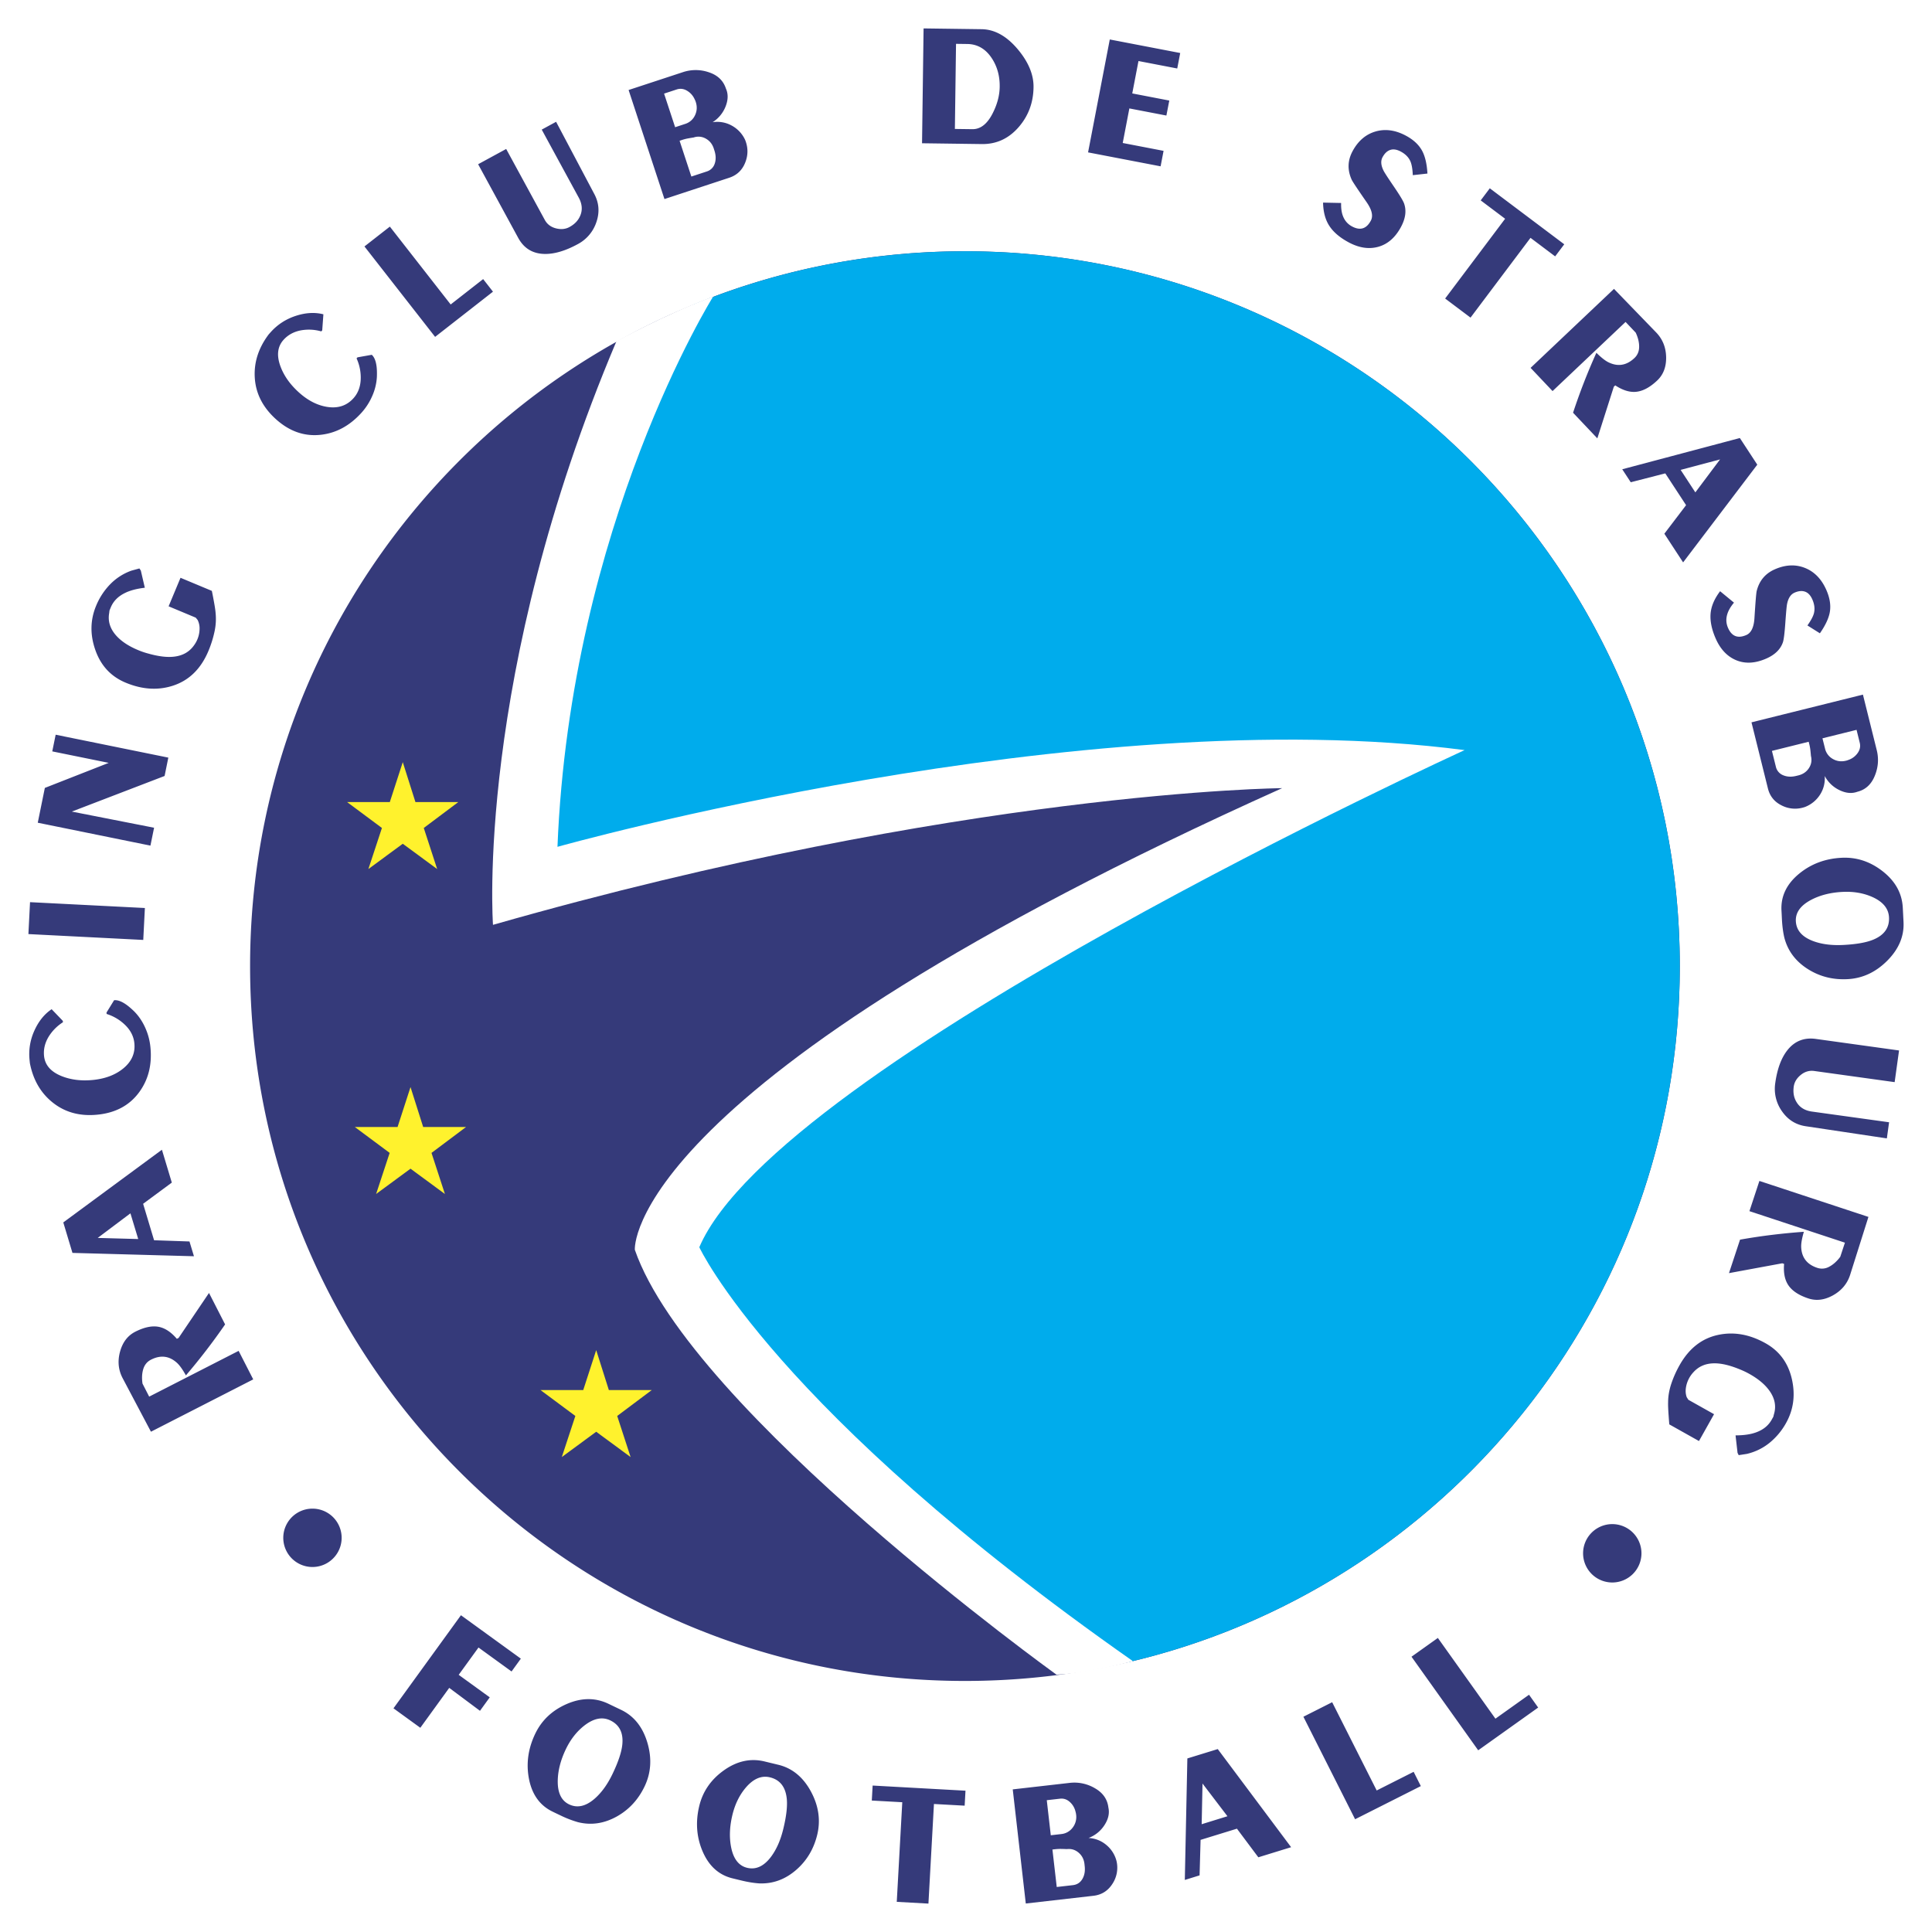 <svg xmlns="http://www.w3.org/2000/svg" width="2500" height="2500" viewBox="0 0 192.756 192.756"><g fill-rule="evenodd" clip-rule="evenodd"><path fill="#fff" d="M0 0h192.756v192.756H0V0z"/><path d="M96.272 167.709c39.388 0 71.321-31.932 71.321-71.32 0-39.389-31.934-71.321-71.321-71.321-39.389 0-71.321 31.932-71.321 71.321.001 39.388 31.933 71.32 71.321 71.32zM20.853 128.998l1.606 3.139a62.093 62.093 0 0 1-3.91 5.086c-.321-.576-.608-.982-.863-1.223-.779-.725-1.655-.838-2.628-.34-.376.193-.63.502-.763.928-.131.426-.157.91-.077 1.455l.666 1.299 8.925-4.566 1.456 2.846-10.204 5.221-2.841-5.373c-.418-.818-.498-1.693-.24-2.625.259-.934.762-1.59 1.507-1.973.956-.488 1.786-.643 2.488-.461.582.152 1.138.539 1.669 1.164l.174-.088 3.035-4.489zM13.79 123.619l-4.042-.111 3.265-2.453.777 2.564zm-7.476-1.658l.915 3.041 12.122.334-.447-1.475-3.532-.121-1.093-3.637 2.863-2.115-.987-3.279-9.841 7.252zM11.383 99.793c.316-.033.683.088 1.101.363.254.164.551.41.893.74.449.451.814.986 1.098 1.607s.459 1.266.528 1.932c.181 1.732-.178 3.225-1.076 4.477-.959 1.342-2.35 2.107-4.174 2.295-1.753.184-3.248-.217-4.484-1.199-1.159-.92-1.909-2.172-2.251-3.758a1.896 1.896 0 0 1-.045-.26l-.023-.229a5.627 5.627 0 0 1 .475-2.924c.422-.941.997-1.658 1.727-2.148l1.114 1.16.015.141a4.5 4.5 0 0 0-1.429 1.443c-.373.619-.525 1.262-.456 1.93.094.9.676 1.568 1.747 2 .936.375 1.992.502 3.17.381 1.201-.127 2.188-.5 2.96-1.125.859-.693 1.237-1.543 1.131-2.549-.067-.654-.358-1.242-.874-1.762a4.616 4.616 0 0 0-1.891-1.145l-.014-.139.758-1.231zM14.455 90.592l-.162 3.185-11.459-.584.163-3.184 11.458.583zM16.794 75.587l-.372 1.832-9.256 3.553 8.207 1.611-.364 1.785-11.241-2.285.706-3.472 6.373-2.5-5.632-1.145.339-1.664 11.24 2.285zM21.137 58.952c.071.349.124.619.158.812.124.65.195 1.107.213 1.369a5.894 5.894 0 0 1-.105 1.877 10.852 10.852 0 0 1-.6 1.918c-.757 1.812-1.951 2.976-3.583 3.493-1.487.475-3.05.37-4.691-.315-1.455-.607-2.458-1.683-3.006-3.225-.549-1.542-.526-3.024.068-4.446a6.74 6.74 0 0 1 1.405-2.146 5.563 5.563 0 0 1 2.112-1.355l.801-.22.142.213.398 1.712c-.83.097-1.504.278-2.021.543-.661.333-1.118.801-1.37 1.405l-.135.324a5.569 5.569 0 0 1-.029.253c-.144.803.082 1.543.676 2.222.51.581 1.241 1.07 2.195 1.468a7.29 7.29 0 0 0 1.02.349c1.036.294 1.904.397 2.603.309.845-.102 1.495-.469 1.951-1.103a2.833 2.833 0 0 0 .571-1.621 1.87 1.87 0 0 0-.193-.935l-.19-.231-2.705-1.13 1.188-2.846 3.127 1.306zM37.092 35.398c.234.213.39.568.464 1.063.048.298.063.684.045 1.159a5.441 5.441 0 0 1-.463 1.889 6.142 6.142 0 0 1-1.084 1.683c-1.169 1.289-2.519 2.018-4.048 2.187-1.638.182-3.135-.341-4.492-1.571-1.304-1.182-2.002-2.561-2.095-4.136-.088-1.476.344-2.87 1.294-4.181.047-.069.102-.138.165-.208l.153-.17c.68-.75 1.509-1.283 2.488-1.602s1.894-.37 2.746-.153l-.117 1.601-.095.104a4.475 4.475 0 0 0-2.025-.104c-.708.134-1.286.447-1.735.942-.605.669-.712 1.545-.319 2.629.345.945.955 1.814 1.832 2.608.894.81 1.83 1.294 2.808 1.454 1.087.178 1.969-.105 2.646-.853.44-.486.682-1.093.725-1.821a4.597 4.597 0 0 0-.41-2.163l.094-.104 1.423-.253zM49.184 29.1l-5.773 4.51-7.049-9.022 2.534-1.979 6.068 7.768 3.24-2.532.98 1.255zM55.482 12.152l3.796 7.175c.487.896.563 1.835.229 2.817a3.855 3.855 0 0 1-1.865 2.215c-1.228.668-2.329.994-3.301.977-1.188-.02-2.069-.555-2.64-1.604l-3.998-7.346 2.798-1.523 3.852 7.076c.234.431.604.711 1.108.842.504.13.957.087 1.357-.131.524-.285.883-.667 1.077-1.145.237-.567.185-1.164-.155-1.789l-3.692-6.784 1.434-.78zM69.415 10.168c.153.467.127.913-.076 1.337a1.603 1.603 0 0 1-.985.86l-.996.327-1.103-3.352 1.261-.415c.376-.123.744-.066 1.105.173.312.205.546.486.7.842.03.052.061.128.094.228zm3.563 2.347a2.986 2.986 0 0 0-1.882-.321 3.277 3.277 0 0 0 1.302-1.586c.256-.659.264-1.252.024-1.778-.26-.792-.828-1.332-1.701-1.619a4.03 4.03 0 0 0-2.583-.013L62.716 8.98l3.577 10.88 6.456-2.124c.76-.25 1.29-.747 1.591-1.491.281-.688.308-1.38.079-2.074a1.96 1.96 0 0 0-.117-.296 3.097 3.097 0 0 0-1.324-1.36zm-1.703 2.496c.156.479.168.915.034 1.31a1.198 1.198 0 0 1-.801.79l-1.531.503-1.174-3.57.269-.089c.189-.062.383-.111.582-.147.198-.036.38-.065.545-.09a1.471 1.471 0 0 1 1.215.109c.385.212.65.541.797.984.013.045.035.111.064.2zM99.035 11.313c-.541 1.062-1.217 1.587-2.025 1.575l-1.741-.023.114-8.491 1.125.015c.996.014 1.8.471 2.41 1.371.562.831.838 1.797.822 2.901-.011.87-.246 1.753-.705 2.652zm2.527-6.374c-1.113-1.333-2.322-2.009-3.627-2.026l-5.789-.078-.154 11.458 5.964.08c1.473.02 2.709-.557 3.713-1.733.943-1.105 1.428-2.417 1.447-3.936.019-1.248-.501-2.503-1.554-3.765zM115.793 16.594l-7.236-1.391 2.166-11.265 7.027 1.351-.297 1.544-3.867-.744-.621 3.232 3.695.711-.289 1.496-3.695-.711-.662 3.449 4.076.785-.297 1.543zM139.789 22.62c-.564 1.061-1.314 1.725-2.25 1.995-.934.269-1.92.127-2.959-.424-.871-.464-1.514-1.002-1.926-1.616-.414-.614-.631-1.401-.652-2.361l1.803.037c-.016.526.047.967.188 1.322.18.457.48.797.904 1.022.812.433 1.438.238 1.873-.583.25-.467.105-1.083-.428-1.848-.893-1.287-1.387-2.03-1.48-2.226-.441-.967-.416-1.913.076-2.837.549-1.028 1.309-1.688 2.281-1.976s1.984-.154 3.033.404c.77.409 1.316.92 1.643 1.533.293.555.467 1.306.521 2.254l-1.461.161c-.025-.6-.102-1.053-.23-1.36-.176-.414-.502-.747-.977-.999-.391-.208-.74-.261-1.047-.157-.307.104-.562.347-.768.732-.193.364-.158.81.107 1.337.074.16.412.683 1.018 1.571.604.888.949 1.461 1.035 1.721.239.701.139 1.467-.304 2.298zM155.158 25.579l-2.459-1.85-5.984 7.96-2.533-1.904 5.984-7.96-2.436-1.832.907-1.206 7.429 5.586-.908 1.206zM159.367 43.736l-2.422-2.558a60.637 60.637 0 0 1 2.327-5.98c.471.464.863.775 1.176.934.953.478 1.826.34 2.621-.411.307-.291.463-.66.469-1.108.006-.447-.107-.922-.342-1.425l-1.012-1.068-7.285 6.898-2.191-2.316 8.322-7.88 4.23 4.371c.631.668.955 1.485.971 2.453.014.967-.281 1.739-.889 2.314-.779.737-1.531 1.117-2.258 1.14-.6.018-1.244-.199-1.93-.651l-.143.134-1.644 5.153zM167.678 46.881l3.932-1.045-2.465 3.29-1.467-2.245zm7.646-.521l-1.738-2.658-11.734 3.117.848 1.295 3.447-.885 2.074 3.171-2.168 2.848 1.871 2.861 7.4-9.749zM176.215 65.708c-1.096.479-2.094.534-2.99.163-.898-.371-1.582-1.095-2.053-2.171-.396-.905-.564-1.726-.508-2.462.057-.737.373-1.487.951-2.252l1.385 1.14c-.338.403-.561.788-.67 1.155-.143.47-.117.924.076 1.363.369.846.979 1.083 1.828.711.486-.212.756-.784.809-1.715.1-1.565.172-2.454.221-2.667.254-1.032.859-1.758 1.818-2.176 1.066-.466 2.068-.509 3.01-.13.941.379 1.65 1.114 2.127 2.204.35.798.461 1.539.338 2.223-.115.616-.443 1.312-.986 2.09l-1.244-.783c.342-.482.559-.884.646-1.203.113-.433.062-.896-.154-1.389-.178-.408-.418-.667-.723-.776-.305-.11-.654-.078-1.053.096-.375.164-.623.535-.742 1.112-.041.171-.1.792-.176 1.863-.074 1.071-.158 1.736-.25 1.994-.246.698-.801 1.235-1.66 1.61zM184.18 75.895c-.475.117-.914.06-1.32-.174a1.604 1.604 0 0 1-.779-1.045l-.254-1.014 3.402-.845.318 1.285c.096.383.012.745-.25 1.085a1.851 1.851 0 0 1-.885.633 1.512 1.512 0 0 1-.232.075zm-2.59 3.382a2.983 2.983 0 0 0 .461-1.854c.352.64.848 1.111 1.484 1.415s1.227.356 1.77.158c.809-.201 1.387-.727 1.736-1.577.352-.85.418-1.708.203-2.575l-1.379-5.542-11.119 2.766 1.639 6.593c.193.777.65 1.342 1.371 1.697a2.928 2.928 0 0 0 2.068.231c.137-.034.238-.066.305-.095a3.097 3.097 0 0 0 1.461-1.217zm-2.365-1.868c-.492.122-.93.101-1.316-.062a1.196 1.196 0 0 1-.732-.86l-.391-1.57 3.666-.912.07.274c.047.195.082.393.104.594s.039.386.053.552c.107.435.041.837-.201 1.208-.24.37-.59.611-1.047.726-.046.01-.115.027-.206.05zM180.887 93.887c-1.096-.414-1.668-1.073-1.715-1.978-.045-.869.475-1.584 1.555-2.146.885-.458 1.914-.717 3.092-.777 1.107-.058 2.107.114 3.002.515 1.051.476 1.6 1.148 1.645 2.017.053 1.021-.459 1.76-1.533 2.216-.693.295-1.697.476-3.016.544-1.167.06-2.177-.07-3.03-.391zm7.375 1.992c1.176-1.168 1.727-2.468 1.652-3.902 0-.035-.004-.094-.008-.176-.012-.2-.021-.403-.031-.608-.012-.206-.021-.415-.033-.625-.074-1.457-.76-2.682-2.053-3.676-1.232-.95-2.584-1.387-4.059-1.311-1.617.083-3.016.604-4.195 1.56-1.271 1.031-1.871 2.263-1.797 3.697.006.082.012.224.023.423l.021.44c.035.682.113 1.291.236 1.826.34 1.338 1.135 2.397 2.389 3.181 1.168.729 2.475 1.057 3.92.982 1.482-.075 2.792-.678 3.935-1.811zM188.252 113.578l-8.051-1.207c-1.012-.141-1.814-.639-2.408-1.492a3.856 3.856 0 0 1-.676-2.818c.193-1.387.584-2.465 1.178-3.238.725-.943 1.68-1.334 2.867-1.17l8.307 1.152-.439 3.16-8.021-1.113c-.488-.066-.936.062-1.342.391s-.643.719-.705 1.172c-.082.592.012 1.107.283 1.547.318.529.832.844 1.541.941l7.689 1.066-.223 1.609zM172.5 127.021l1.104-3.34c1.076-.191 2.15-.352 3.221-.482s2.119-.23 3.146-.303c-.186.637-.275 1.131-.268 1.482.031 1.068.566 1.773 1.605 2.115a1.47 1.47 0 0 0 1.197-.115c.398-.211.764-.539 1.098-.986l.465-1.41-9.527-3.145.994-3.014 10.879 3.588-1.836 5.811c-.287.869-.854 1.541-1.697 2.012-.846.469-1.664.574-2.459.311-1.02-.336-1.711-.816-2.076-1.443-.301-.52-.416-1.186-.346-2.002l-.184-.061-5.316.982zM166.547 142.111a29.543 29.543 0 0 1-.064-.826c-.049-.66-.066-1.121-.055-1.385.002-.605.109-1.223.32-1.852s.484-1.24.818-1.834c.961-1.713 2.281-2.73 3.963-3.053 1.531-.299 3.074-.012 4.625.859 1.377.771 2.25 1.957 2.617 3.553s.174 3.064-.58 4.41a6.806 6.806 0 0 1-1.645 1.969c-.66.533-1.41.9-2.254 1.102l-.822.127-.115-.229-.199-1.744c.836-.002 1.527-.104 2.072-.309.697-.256 1.205-.672 1.527-1.244l.172-.307a4.75 4.75 0 0 1 .061-.25c.236-.781.098-1.547-.414-2.291-.439-.637-1.109-1.209-2.012-1.717a8.081 8.081 0 0 0-.972-.465c-.998-.412-1.85-.613-2.555-.605-.854.004-1.543.297-2.07.875a2.902 2.902 0 0 0-.76 1.552c-.053.347-.025.666.082.955l.162.254 2.562 1.438-1.504 2.678-2.96-1.661zM51.039 166.764l-3.299-2.391-1.976 2.725 3.098 2.246-.974 1.344-3.068-2.288-2.884 3.981-2.678-1.942 6.731-9.287 5.976 4.332-.926 1.28zM59.33 179.453c-.887.77-1.736.959-2.549.57-.781-.373-1.16-1.17-1.134-2.389.022-.998.289-2.031.799-3.1.479-1.002 1.108-1.803 1.887-2.4.919-.701 1.769-.865 2.55-.492.919.439 1.32 1.242 1.206 2.404-.074.752-.396 1.725-.968 2.92-.505 1.057-1.101 1.886-1.791 2.487zm5.27-5.549c-.464-1.592-1.343-2.697-2.636-3.314a7.091 7.091 0 0 0-.159-.076l-.549-.262-.564-.271c-1.315-.627-2.717-.609-4.207.053-1.422.633-2.451 1.615-3.088 2.947-.699 1.461-.91 2.939-.634 4.434.299 1.609 1.095 2.725 2.389 3.342.074.037.201.098.381.184l.398.189a10.62 10.62 0 0 0 1.715.664c1.336.338 2.646.143 3.934-.586 1.197-.68 2.108-1.674 2.732-2.98.64-1.339.736-2.779.288-4.324zM76.911 185.27c-.708.934-1.5 1.293-2.375 1.08-.841-.205-1.375-.904-1.602-2.1-.184-.98-.136-2.043.142-3.189.262-1.078.711-1.988 1.35-2.732.753-.873 1.551-1.207 2.392-1.004.989.24 1.547.941 1.675 2.102.083.748-.032 1.764-.344 3.049-.275 1.133-.688 2.065-1.238 2.794zm4.012-6.5c-.783-1.459-1.872-2.359-3.265-2.697l-.171-.041c-.195-.047-.392-.096-.592-.143l-.608-.148c-1.416-.344-2.785-.039-4.105.916-1.26.908-2.064 2.08-2.413 3.512-.381 1.572-.283 3.059.296 4.461.625 1.512 1.634 2.438 3.028 2.775l.412.1.428.104c.663.162 1.268.26 1.815.297 1.377.055 2.62-.404 3.728-1.381 1.032-.91 1.718-2.066 2.059-3.471.348-1.441.144-2.868-.612-4.284zM96.244 180.152l-3.064-.168-.55 9.938-3.16-.174.55-9.939-3.04-.168.083-1.496 9.264.513-.083 1.494zM107.365 181.051a1.72 1.72 0 0 1-.346 1.291 1.602 1.602 0 0 1-1.139.643l-1.043.119-.4-3.498 1.32-.15c.395-.045.742.086 1.047.391.266.264.436.586.516.965.018.055.034.135.045.239zm3.014 3.021a2.961 2.961 0 0 0-1.775-.697 3.246 3.246 0 0 0 1.594-1.291c.383-.594.512-1.172.387-1.738-.096-.828-.541-1.473-1.34-1.93a4.028 4.028 0 0 0-2.527-.537l-5.676.648 1.301 11.387 6.75-.771c.795-.092 1.414-.471 1.859-1.139a2.925 2.925 0 0 0 .443-2.33 3.063 3.063 0 0 0-1.016-1.602zm-2.16 2.104c.059.502-.02.932-.232 1.293s-.529.564-.949.613l-1.607.184-.43-3.738.283-.033c.199-.021.4-.031.602-.027.203.004.389.01.555.018.445-.051.836.066 1.172.354s.531.662.584 1.129l.022.207zM119.891 182.002l.084-4.059 2.488 3.264-2.572.795zm1.605-7.496l-3.033.934-.254 12.123 1.473-.457.1-3.541 3.627-1.117 2.135 2.855 3.271-1.008-7.319-9.789zM141.756 178.199l-6.557 3.307-5.158-10.227 2.869-1.449 4.442 8.805 3.687-1.86.717 1.424zM153.463 170.363l-5.983 4.264-6.654-9.336 2.629-1.873 5.744 8.055 3.352-2.389.912 1.279zM31.174 156.34a2.911 2.911 0 1 0 .001-5.823 2.911 2.911 0 0 0-.001 5.823zM160.855 157.885a2.912 2.912 0 1 0-2.91-2.912 2.912 2.912 0 0 0 2.91 2.912z" fill="#353a7a"/><path d="M69.32 123.855c-4.245-9.648 70.051-48.437 70.051-48.437-59.052 1.351-84.042 9.553-84.042 9.553-2.219-20.746 13.9-54.598 13.9-54.598 8.339-3.42 17.471-5.306 27.043-5.306 39.388 0 71.321 31.932 71.321 71.321 0 33.82-23.543 62.145-55.135 69.477.001 0-31.482-15.517-43.138-42.01z" fill="#00acec"/><path d="M71.153 29.586S56.905 52.325 55.619 84.488c0 0 52.168-14.667 90.506-9.649 0 0-68.507 31.262-76.355 49.596 0 0 7.462 16.209 43.259 41.297 0 0-4.363 1.219-7.623 1.35 0 0-36.472-26.244-42.069-42.391 0 0-1.286-16.467 64.583-46.057 0 0-31.905.257-78.734 13.637 0 0-1.833-24.779 12.318-58.229 0 .001 4.996-2.755 9.649-4.456z" fill="#fff"/><path fill="#fff22d" d="M41.448 80.022h4.278l-3.446 2.584 1.337 4.1-3.432-2.525-3.432 2.525 1.352-4.1-3.476-2.584h4.263l1.293-3.983 1.263 3.983zM60.746 138.688h4.278l-3.446 2.583 1.337 4.1-3.432-2.525-3.432 2.525 1.352-4.1-3.476-2.583h4.263l1.293-3.985 1.263 3.985zM42.22 112.441h4.278l-3.447 2.584 1.338 4.1-3.432-2.525-3.432 2.525 1.352-4.1-3.476-2.584h4.264l1.292-3.982 1.263 3.982z"/></g></svg>